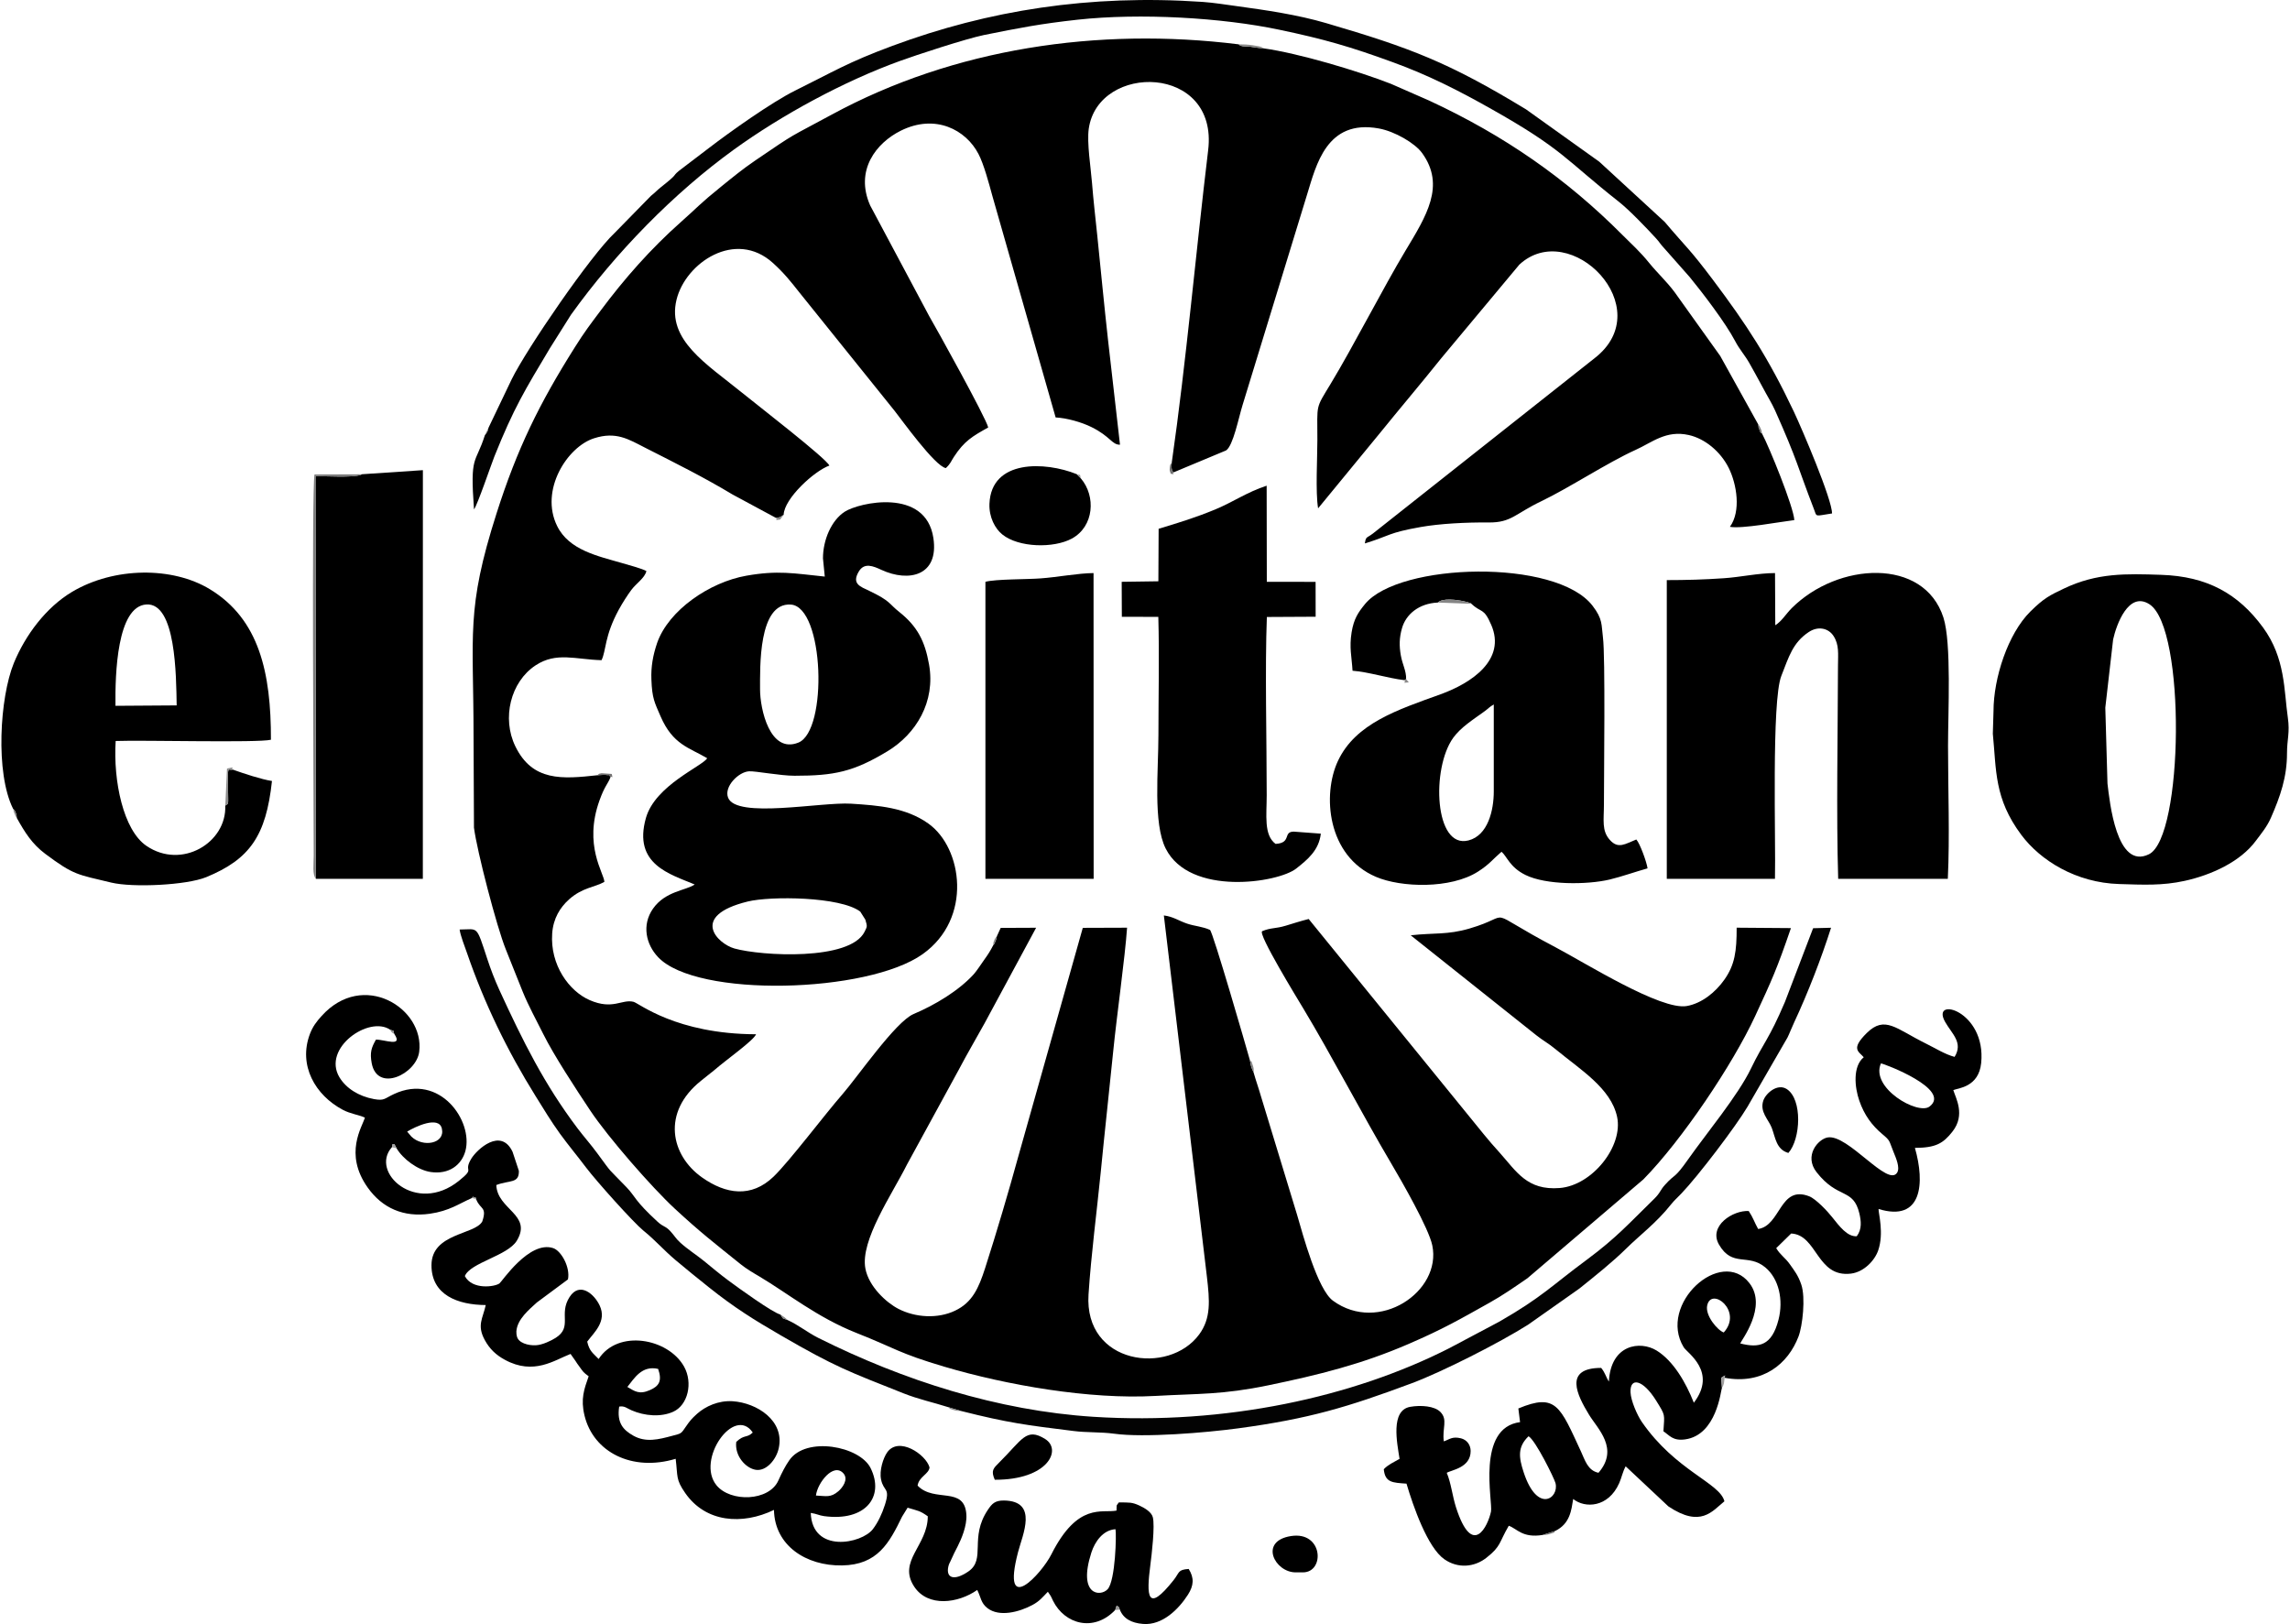 <?xml version="1.0" encoding="UTF-8"?>
<!DOCTYPE svg PUBLIC "-//W3C//DTD SVG 1.1//EN" "http://www.w3.org/Graphics/SVG/1.1/DTD/svg11.dtd">
<!-- Creator: CorelDRAW X8 -->
<svg xmlns="http://www.w3.org/2000/svg" xml:space="preserve" width="141px" height="100px" version="1.1" style="shape-rendering:geometricPrecision; text-rendering:geometricPrecision; image-rendering:optimizeQuality; fill-rule:evenodd; clip-rule:evenodd"
viewBox="0 0 44209 31392"
 xmlns:xlink="http://www.w3.org/1999/xlink">
 <defs>
  <style type="text/css">
   <![CDATA[
    .fil0 {fill:black}
    .fil2 {fill:#020202}
    .fil1 {fill:#030303}
    .fil9 {fill:#727272}
    .fil8 {fill:#747373}
    .fil18 {fill:#757575}
    .fil11 {fill:#787877}
    .fil3 {fill:#7D7D7D}
    .fil14 {fill:#838383}
    .fil4 {fill:#858585}
    .fil15 {fill:#868686}
    .fil6 {fill:#888887}
    .fil10 {fill:#888888}
    .fil16 {fill:#8A8989}
    .fil5 {fill:#8C8C8C}
    .fil17 {fill:#919191}
    .fil12 {fill:#989897}
    .fil7 {fill:#9E9D9D}
    .fil13 {fill:#A3A3A3}
   ]]>
  </style>
 </defs>
 <g id="Capa_x0020_1">
  <g id="_2151677247072">
   <path class="fil0" d="M24206 20737l-47 -111c-15,-56 -15,-75 -26,-129 -71,-254 -713,-2474 -772,-2522 -142,-66 -296,-72 -443,-122 -159,-53 -265,-135 -449,-158l832 6984c53,459 83,800 -150,1116 -587,798 -2228,580 -2138,-775 51,-776 159,-1588 236,-2362 77,-789 162,-1547 243,-2355 63,-638 227,-1802 266,-2371l-856 3 -1242 4403c-194,705 -421,1474 -646,2175 -124,386 -248,664 -581,822 -335,160 -765,134 -1094,-35 -237,-122 -574,-434 -639,-779 -103,-543 513,-1430 804,-2011l995 -1822c185,-350 325,-583 504,-907l997 -1848 -685 3 -74 162c-22,79 2,26 -27,96 -35,82 -27,51 -44,79 -60,115 -100,177 -169,273 -57,80 -148,220 -206,285 -296,324 -753,596 -1164,770 -349,148 -1092,1228 -1376,1552 -338,386 -1020,1292 -1330,1591 -431,415 -923,340 -1383,15 -604,-427 -786,-1257 -17,-1870l196 -157c6,-4 14,-10 21,-15 5,-4 14,-10 19,-16 5,-4 13,-12 19,-16 244,-211 757,-571 807,-693 -1550,-5 -2263,-602 -2370,-628 -228,-54 -397,163 -846,-32 -400,-174 -767,-681 -725,-1287 20,-294 155,-507 327,-661 259,-231 498,-232 682,-338 -7,-171 -407,-703 -95,-1573 102,-285 160,-314 212,-447 -40,-71 31,-32 -100,-48 -29,-3 -122,6 -152,7 -679,74 -1254,124 -1586,-559 -264,-542 -94,-1245 391,-1565 403,-265 773,-113 1275,-100 92,-189 54,-461 331,-972 76,-139 168,-282 245,-386 93,-125 262,-232 291,-365 -78,-45 -351,-120 -463,-152 -476,-138 -1032,-251 -1262,-718 -341,-690 194,-1533 716,-1697 423,-135 665,20 978,180 595,302 1140,573 1697,908l839 452c117,-25 41,6 148,-60 11,-314 587,-845 884,-952 -69,-146 -1394,-1169 -1693,-1412 -679,-552 -1451,-1014 -1262,-1792 172,-713 1138,-1370 1865,-711 220,200 349,365 499,555l1852 2303c127,160 779,1070 990,1106 95,-89 99,-131 156,-217 201,-309 362,-400 663,-568 -42,-187 -1022,-1951 -1140,-2151l-1142 -2141c-301,-682 121,-1210 591,-1444 671,-334 1261,-16 1502,448 105,199 206,582 270,815l1222 4279c214,10 504,92 696,188 365,181 392,342 548,339l-229 -2003c-76,-680 -141,-1366 -210,-2037 -35,-337 -76,-689 -102,-1021 -23,-289 -101,-775 -63,-1046 183,-1280 2510,-1252 2308,414 -237,1963 -424,4093 -704,6042 -2,29 -8,87 -1,115 26,100 -25,8 40,69l1011 -422c138,-91 242,-630 318,-874l1249 -4076c174,-560 374,-1458 1385,-1274 310,56 701,285 838,476 455,630 82,1215 -324,1890 -427,711 -1010,1853 -1443,2568 -301,498 -258,377 -258,1085 0,349 -38,1012 14,1324l1178 -1434c401,-496 812,-979 1207,-1473l1505 -1804c984,-912 2710,836 1455,1808l-4286 3390c-123,94 -134,50 -155,191 493,-151 444,-205 1079,-317 373,-66 882,-92 1316,-88 437,4 511,-170 1012,-409 537,-257 1283,-748 1824,-993 320,-143 588,-388 1031,-288 312,70 611,318 770,634 159,320 241,840 24,1140 224,44 983,-99 1245,-130 -14,-255 -486,-1415 -625,-1674 -42,-56 -1,56 -50,-74 -35,-91 -7,-8 -22,-100l-735 -1324 -882 -1234c-160,-214 -331,-367 -491,-564 -179,-221 -329,-353 -516,-540 -1080,-1086 -2284,-1925 -3738,-2599l-739 -324c-639,-249 -1780,-591 -2465,-686 -97,-4 -186,-23 -260,-32 -45,-4 -98,-2 -136,-8 -73,-14 -44,-13 -82,-37 -2721,-338 -5508,80 -7862,1357 -876,475 -652,324 -1475,884 -254,173 -434,322 -659,504 -435,351 -453,397 -787,692 -578,513 -1089,1091 -1556,1719 -189,253 -305,402 -494,704 -685,1087 -1110,1951 -1510,3205 -596,1867 -445,2315 -445,4320l8 1756c57,449 439,1917 614,2350 114,280 211,535 330,826 114,279 256,533 394,811 205,413 631,1063 910,1482 346,519 1190,1485 1629,1892 491,455 749,653 1280,1080 111,89 245,168 360,235 551,328 1121,793 1875,1091 755,298 816,392 1700,653 1203,356 2802,636 4076,565 855,-48 1291,-21 2183,-205 968,-200 1804,-406 2719,-802 670,-290 972,-466 1563,-797 250,-140 457,-284 729,-471l2241 -1911c747,-760 1728,-2223 2160,-3155 327,-706 421,-911 692,-1702l-1049 -8c1,456 -35,717 -237,1004 -172,245 -437,458 -725,510 -499,90 -1963,-832 -2542,-1137 -1463,-769 -745,-627 -1663,-360 -425,124 -673,79 -1133,130l2430 1934c131,104 233,154 367,266 484,400 1071,753 1192,1308 122,568 -479,1327 -1110,1377 -631,50 -833,-318 -1164,-688 -104,-116 -195,-217 -294,-340l-3393 -4172c-154,39 -298,85 -439,128 -205,63 -286,35 -459,107 -96,40 692,1324 790,1488 549,911 1145,2059 1708,3010 194,328 721,1245 789,1575 187,894 -1035,1717 -1920,1070 -298,-219 -579,-1268 -693,-1659l-700 -2297c-50,-174 -91,-281 -139,-449l1 0z"/>
   <path class="fil0" d="M16684 18011c-280,565 -1992,469 -2515,323 -324,-91 -877,-629 256,-908 440,-108 1792,-97 2176,195l98 155c40,136 38,128 -15,235l0 0zm-2020 -4685c1,-418 -37,-1681 594,-1640 648,43 719,2440 147,2668 -552,222 -741,-651 -741,-1027l0 -1zm1216 -2534l35 353c-606,-63 -909,-124 -1515,-17 -713,125 -1504,668 -1725,1299 -82,241 -121,463 -111,709 13,366 63,445 176,708 237,551 554,606 902,812 -91,155 -1004,522 -1184,1155 -255,902 473,1086 943,1286 -168,116 -568,127 -806,467 -220,314 -137,689 98,937 745,790 4049,700 5114,-58 971,-690 769,-2056 110,-2524 -435,-310 -962,-350 -1493,-384 -582,-36 -2219,296 -2378,-117 -83,-214 205,-500 407,-509 121,-7 600,86 879,86 767,0 1139,-77 1794,-473 553,-334 933,-956 804,-1679 -79,-449 -226,-736 -573,-1012 -207,-163 -165,-211 -580,-409 -174,-83 -347,-135 -205,-374 107,-180 279,-106 439,-32 529,244 1114,114 1003,-617 -148,-980 -1444,-683 -1713,-508 -258,166 -421,546 -421,901l0 0z"/>
   <path class="fil0" d="M21534 29559c21,83 0,997 -152,1160 -139,150 -581,122 -314,-709 68,-211 226,-437 466,-451zm-5790 -651c30,-246 339,-643 531,-429 104,117 -19,278 -96,345 -153,130 -236,93 -435,84zm-3645 -2099c135,-167 279,-421 595,-349 81,233 19,332 -159,410 -207,91 -294,22 -436,-61zm-4256 -4936c150,-91 613,-315 671,-57 67,292 -369,370 -590,153l-81 -96 0 0zm1252 1285c47,-51 -12,-29 55,-10 36,11 15,-12 32,46 78,187 208,133 113,416 -141,260 -980,223 -982,845 -2,578 511,768 1049,771 -56,259 -176,388 -19,676 94,173 218,290 388,382 559,305 958,7 1270,-113l94 133c31,48 36,57 70,102 85,117 76,115 186,197 -88,251 -157,436 -81,755 171,714 923,1093 1763,840 43,349 -1,395 184,661 396,572 1103,623 1716,327 13,688 620,1085 1316,1073 688,-10 914,-437 1160,-943l107 -173c207,64 230,53 390,166 0,569 -588,864 -263,1359 266,405 853,323 1219,65 72,142 68,250 195,350 230,180 618,77 873,-60 137,-74 191,-146 297,-255l54 80c21,36 25,54 45,93 224,453 789,614 1202,180l29 -84c56,35 28,6 60,74 66,172 219,261 451,279 371,30 687,-284 867,-566 111,-174 124,-322 14,-497 -217,15 -174,69 -293,218 -513,646 -527,310 -447,-303 24,-179 91,-754 46,-917 -27,-99 -155,-176 -262,-225 -142,-65 -190,-57 -394,-59 -57,84 -38,17 -45,158 -280,56 -748,-170 -1261,849 -183,365 -975,1234 -643,-44 88,-341 398,-990 -270,-1000 -179,-2 -234,65 -310,176 -370,546 -30,959 -383,1198 -274,186 -430,123 -385,-91 15,-69 26,-68 51,-128 45,-104 81,-173 130,-268 72,-141 182,-397 169,-612 -33,-564 -620,-225 -943,-563 25,-172 219,-223 231,-352 -70,-252 -597,-607 -820,-289 -74,106 -154,347 -117,523 49,239 182,153 75,488 -56,176 -135,342 -233,471 -216,284 -1173,474 -1201,-313 113,16 161,49 257,62 802,108 1173,-375 900,-928 -210,-426 -1247,-620 -1571,-153 -77,110 -143,238 -212,392 -180,404 -924,424 -1195,94 -403,-491 341,-1551 700,-1021 -117,113 -160,31 -319,181 -34,269 181,509 378,540 203,31 396,-199 443,-417 118,-533 -421,-878 -892,-909 -274,-17 -524,99 -684,241 -106,94 -145,143 -214,243 -102,148 -84,136 -270,185 -261,70 -509,134 -752,-4 -194,-110 -320,-246 -272,-561 104,-19 149,33 238,71 254,111 568,136 807,28 284,-128 384,-559 209,-873 -308,-549 -1279,-724 -1651,-146 -105,-112 -178,-146 -221,-336 130,-175 386,-392 240,-700 -103,-219 -385,-467 -581,-162 -216,334 63,577 -267,788 -84,54 -259,139 -385,144 -138,8 -350,-41 -369,-188 -1,-7 -4,-20 -5,-26l-2 -54c16,-236 248,-423 396,-559l601 -446c48,-233 -130,-554 -287,-605 -463,-151 -993,654 -1037,683 -91,66 -526,129 -669,-142 103,-260 828,-391 1005,-685 304,-504 -379,-598 -397,-1075 256,-99 444,-24 436,-275l-122 -368c-227,-477 -691,-42 -797,133 -167,276 93,162 -240,429 -827,664 -1729,-168 -1295,-650 39,-62 -46,-44 49,-57l42 78c119,204 405,420 657,458 356,53 600,-137 673,-407 155,-579 -496,-1513 -1380,-1100 -188,87 -183,134 -386,98 -300,-55 -542,-211 -669,-422 -338,-566 573,-1196 979,-920 104,43 39,-23 81,82 179,264 -191,106 -354,110 -88,155 -121,248 -82,457 110,574 865,206 918,-223 106,-841 -1086,-1584 -1889,-688 -90,100 -166,194 -223,343 -230,608 101,1186 639,1470 144,75 287,90 423,148 -48,177 -412,695 54,1352 284,401 696,578 1200,507 382,-55 561,-193 815,-304l0 1z"/>
   <path class="fil0" d="M32190 11213l0 5774 2091 0c18,-707 -69,-3439 123,-3922 145,-369 220,-640 527,-846 187,-126 387,-75 483,76 110,170 86,343 85,574 -3,1292 -34,2887 4,4118l2119 0c39,-825 4,-1735 4,-2569 0,-645 69,-1990 -89,-2481 -377,-1169 -2043,-1070 -2931,-183 -121,121 -188,248 -319,332l-5 -1009c-329,1 -677,80 -991,100 -374,26 -724,36 -1101,36z"/>
   <path class="fil0" d="M29518 27762c134,76 497,813 521,906 74,290 -349,598 -614,-205 -98,-296 -121,-495 93,-701l0 0zm3773 -2006c-118,-40 -363,-326 -320,-523 81,-368 695,110 320,523zm3038 -5201c55,2 1380,503 938,835 -224,168 -1148,-361 -938,-835zm-6539 9115l240 -76c294,-141 315,-408 351,-619 226,183 678,169 889,-306 49,-110 66,-218 125,-326l826 775c627,419 848,91 1083,-99 -88,-358 -941,-585 -1597,-1535 -90,-132 -211,-408 -218,-572 -13,-300 241,-246 492,156 189,304 164,255 144,598 117,78 181,189 417,157 613,-83 692,-944 714,-999l-14 -192c136,-93 43,-8 66,0 738,137 1227,-270 1428,-798 78,-205 140,-754 53,-1006 -61,-178 -128,-259 -217,-386 -97,-137 -185,-179 -267,-316l289 -283c508,25 491,857 1157,775 247,-31 457,-249 526,-450 113,-333 5,-707 6,-799 846,260 898,-503 703,-1181 402,-2 547,-85 728,-318 251,-321 62,-643 14,-799 88,-39 492,-53 539,-524 100,-1012 -981,-1300 -698,-796 132,234 355,401 184,678 -186,-49 -372,-168 -563,-262 -568,-281 -784,-544 -1133,-201 -319,314 -156,357 -60,470 -215,175 -176,581 -86,839 96,280 248,481 443,645 165,138 126,122 218,345 47,117 129,301 72,399 -175,297 -952,-744 -1343,-678 -184,30 -467,352 -214,674 415,529 707,296 826,797 32,139 54,300 -51,439 -183,12 -335,-193 -478,-372 -83,-106 -310,-349 -441,-400 -572,-223 -547,566 -987,632 -75,-135 -97,-220 -182,-347 -301,-20 -783,287 -575,648 259,447 562,163 895,441 263,219 354,628 255,1013 -129,502 -376,550 -739,457 16,-55 531,-708 178,-1165 -546,-708 -1778,405 -1271,1239 68,111 653,473 196,1072 -154,-392 -397,-810 -720,-1009 -315,-194 -886,-122 -922,600 -61,-94 -69,-166 -149,-264 -735,0 -462,531 -236,903 167,275 589,656 184,1124 -210,-43 -263,-250 -338,-410 -405,-873 -479,-1138 -1211,-833l33 264c-853,110 -522,1538 -562,1730 -56,267 -355,919 -677,-86 -68,-212 -96,-475 -178,-664 85,-55 464,-95 462,-423 -1,-117 -72,-215 -187,-244 -171,-42 -223,22 -332,59 -34,-262 82,-416 -65,-568 -113,-116 -376,-136 -583,-100 -388,67 -254,702 -207,1006 -109,63 -219,110 -305,200 25,260 169,260 439,279 130,440 407,1235 731,1461 260,182 577,157 812,-27 290,-227 240,-290 434,-620 161,56 261,241 655,178l-1 0z"/>
   <path class="fil0" d="M40817 12361c62,-284 299,-945 705,-679 705,463 655,4502 -12,4830 -628,309 -760,-1017 -802,-1366l-42 -1467 151 -1318zm-2312 1388l-13 434c70,704 24,1250 549,1953 369,496 1058,927 1892,952 468,14 834,34 1270,-62 514,-114 1073,-368 1373,-774 104,-140 215,-270 291,-445 180,-411 311,-783 311,-1248 0,-270 58,-394 16,-688 -76,-521 -44,-1147 -480,-1743 -478,-651 -1076,-988 -1972,-1017 -672,-22 -1234,-41 -1877,266 -275,131 -385,184 -649,445 -430,427 -711,1279 -711,1927l0 0z"/>
   <path class="fil0" d="M28846 15298c0,362 -111,850 -489,947 -660,170 -721,-1394 -295,-1984 147,-203 384,-351 592,-502 92,-65 104,-94 192,-142l0 1681 0 0zm-1731 -2151l37 -19c3,-167 -70,-275 -103,-461 -31,-178 -32,-334 23,-525 74,-260 318,-478 693,-495 89,-92 371,-53 500,-25 27,5 65,14 91,22 7,2 23,22 29,13 5,-9 19,9 29,14 194,185 235,64 383,408 291,672 -376,1123 -979,1341 -831,300 -1641,561 -1983,1286 -308,653 -210,1840 733,2243 488,209 1444,236 1971,-100 224,-143 280,-233 456,-385 108,90 156,297 464,449 396,195 1186,192 1627,88 236,-57 499,-151 732,-216 -16,-122 -148,-483 -217,-558 -213,84 -349,192 -512,8 -161,-179 -114,-382 -114,-690 0,-561 29,-2858 -19,-3223 -32,-247 0,-352 -201,-613 -705,-917 -3739,-833 -4397,-34 -134,165 -217,285 -260,547 -48,298 2,471 18,743 307,23 678,143 999,182l0 0z"/>
   <path class="fil0" d="M3388 13635l-1183 8c-8,-615 29,-1922 597,-1959 572,-36 576,1374 586,1952l0 -1zm-3161 1998c16,21 33,27 49,74 33,90 8,9 21,102 156,280 295,504 552,696 555,415 616,396 1275,555 417,100 1454,51 1835,-105 841,-346 1157,-797 1271,-1859 -200,-29 -552,-147 -758,-220 -102,21 -95,-105 -91,388 3,320 16,253 -54,308 31,715 -842,1244 -1525,777 -446,-306 -642,-1252 -593,-2026 511,-20 2745,38 3001,-24 3,-1297 -227,-2331 -1181,-2910 -720,-438 -1846,-433 -2661,50 -504,300 -906,838 -1128,1380 -271,666 -360,2120 -14,2814l1 0z"/>
   <path class="fil0" d="M22368 10221l-5 1015 -709 10 3 676 705 2c21,756 2,1533 2,2283 0,686 -106,1705 140,2194 466,929 2174,664 2523,388 221,-174 440,-354 476,-675l-522 -39c-216,0 -37,220 -353,237 -231,-172 -171,-556 -171,-942 0,-1062 -35,-2457 3,-3444l943 -5 -1 -674 -943 -1 -3 -1858c-374,122 -655,318 -982,454 -385,161 -732,266 -1106,379l0 0z"/>
   <path class="fil0" d="M6968 9167c-9,5 -20,11 -27,14 -163,52 -662,22 -869,22l7 7784 2067 0 1 -7899 -1179 79 0 0z"/>
   <path class="fil0" d="M19020 11246l0 5741 2092 0 -2 -5910c-302,3 -699,80 -1023,103 -251,20 -871,12 -1067,66z"/>
   <path class="fil1" d="M15199 25517c-135,-50 -77,-18 -141,-107 -156,-41 -798,-504 -1008,-660 -170,-127 -301,-237 -469,-375 -150,-121 -320,-229 -456,-353 -94,-85 -111,-133 -197,-226 -96,-103 -131,-76 -243,-179 -455,-418 -424,-482 -601,-667 -400,-416 -245,-222 -570,-663 -123,-167 -250,-309 -373,-471 -652,-863 -1061,-1692 -1514,-2676 -92,-202 -170,-405 -235,-604 -220,-668 -169,-570 -535,-569 16,120 100,331 144,458 335,974 782,1892 1325,2763 155,250 301,490 470,725 166,228 337,432 506,656 197,261 912,1059 1107,1218 242,196 385,371 625,573 211,177 426,352 640,522 493,394 874,630 1393,931 1061,615 1308,697 2366,1118 301,119 571,174 876,271l241 72c919,232 1269,274 2169,386 262,34 524,17 790,53 574,80 1771,-19 2398,-104 1369,-185 2111,-408 3355,-872 587,-219 1690,-779 2247,-1131l993 -700c323,-260 633,-505 912,-780 246,-243 578,-492 851,-837 75,-93 123,-131 206,-218 329,-344 1056,-1302 1279,-1678l774 -1340c40,-81 79,-187 129,-293 260,-555 528,-1246 712,-1827l-347 9 -545 1426c-314,736 -409,774 -655,1284 -248,518 -869,1265 -1208,1747 -285,406 -246,271 -452,500 -100,108 -85,150 -215,277 -488,476 -723,746 -1295,1171 -684,505 -861,720 -1692,1198l-965 512c-1863,950 -4336,1490 -6883,1329 -1853,-119 -3675,-704 -5316,-1524 -212,-106 -389,-253 -593,-345l0 0z"/>
   <path class="fil2" d="M9414 8271c-2,12 -5,16 -7,33 -4,17 -7,25 -11,33 -26,48 -31,51 -51,76 -182,573 -290,358 -210,1434 72,-101 326,-852 394,-1024 377,-940 589,-1282 1073,-2092l408 -648c866,-1206 1986,-2350 3149,-3192 929,-671 2121,-1319 3213,-1714 299,-109 1263,-426 1620,-500 683,-137 1083,-216 1808,-296 1211,-132 2793,-40 3901,194 868,182 1373,328 2194,628 688,250 1279,551 1907,906 1388,782 1421,971 2466,1795 197,155 535,508 710,699 72,78 87,116 160,193l495 560c244,298 692,882 878,1237 85,163 188,272 275,426 88,156 160,286 251,456 88,168 186,323 246,459 437,977 439,1101 747,1896 67,174 8,146 354,95 3,-268 -578,-1628 -739,-1970 -490,-1035 -910,-1677 -1567,-2551 -461,-612 -503,-611 -928,-1114l-1265 -1164 -1417 -1013c-1492,-906 -2225,-1186 -3862,-1666 -555,-163 -1162,-251 -1738,-330 -212,-28 -424,-64 -648,-80 -2189,-150 -4150,164 -5997,849 -874,324 -1140,499 -1877,863 -460,227 -1284,815 -1673,1114l-579 441c-145,123 14,29 -352,319 -77,61 -96,91 -188,164l-696 711c-464,433 -1699,2235 -1994,2832l-450 941 0 0z"/>
   <path class="fil0" d="M20866 9249l-82 -84c-606,-245 -1652,-290 -1686,573 -10,258 108,481 250,594 316,254 990,269 1342,79 433,-236 467,-821 176,-1162z"/>
   <path class="fil0" d="M19201 28603c1025,4 1307,-580 973,-788 -368,-229 -442,14 -887,454 -115,115 -164,157 -86,334z"/>
   <path class="fil0" d="M34540 22286c240,-269 275,-1037 -31,-1235 -181,-116 -405,82 -453,222 -75,220 102,366 164,531 71,189 86,415 320,482z"/>
   <path class="fil0" d="M25157 30393c428,0 392,-798 -229,-702 -628,97 -315,702 88,702l141 0z"/>
   <path class="fil3" d="M6079 16987l-7 -7784c207,0 706,30 869,-21 7,-4 18,-10 27,-14l-916 3c-56,314 -15,6272 -15,7361 0,174 -29,379 42,455l0 0z"/>
   <path class="fil4" d="M28414 11671c-10,-5 -24,-23 -29,-14 -6,9 -22,-11 -29,-13 -26,-8 -64,-17 -91,-22 -129,-28 -411,-67 -500,25l649 24z"/>
   <path class="fil5" d="M4327 15572c70,-55 57,12 54,-308 -4,-493 -11,-367 91,-387 -53,-30 86,-66 -111,-21l-33 716 -1 0z"/>
   <path class="fil6" d="M24393 935c-40,-26 -10,-20 -83,-39 -5,-1 -121,-20 -123,-21 -107,-16 -164,-16 -272,-18 37,24 8,23 81,37 39,6 92,4 137,8 73,9 163,28 259,33l1 0z"/>
   <path class="fil7" d="M33256 26824c26,-43 18,-16 38,-82 0,-1 13,-108 14,-110 -23,-8 70,-93 -66,0l14 192 0 0z"/>
   <path class="fil8" d="M11773 15026c38,-43 50,61 25,-66l-197 -14c-74,15 -42,9 -80,39 30,-1 122,-10 152,-6 131,15 60,-24 100,47l0 0z"/>
   <path class="fil9" d="M22661 9129c-65,-60 -14,31 -40,-69 -8,-28 -1,-86 1,-115 -17,30 -30,16 -38,86 -7,83 1,58 17,126 123,19 9,8 60,-28l0 0z"/>
   <path class="fil4" d="M24206 20737c-5,-76 8,-62 -16,-138 -53,-166 -17,-42 -57,-102 11,54 11,73 26,129l47 111z"/>
   <path class="fil10" d="M14973 10011c42,45 -67,47 78,32l70 -92c-108,67 -31,36 -148,60z"/>
   <path class="fil11" d="M29790 29670c75,-7 66,3 138,-19 153,-45 57,-27 102,-57l-240 76z"/>
   <path class="fil12" d="M21527 31122l90 -10c-33,-69 -5,-40 -61,-74l-29 84z"/>
   <path class="fil6" d="M18550 27274l-241 -72c59,37 -62,4 104,55 63,19 73,11 137,17z"/>
   <path class="fil13" d="M7639 22197l-42 -79c-95,13 -10,-4 -49,57l91 22z"/>
   <path class="fil11" d="M34031 8379c-19,-72 0,-34 -27,-94 -37,-86 -26,-48 -45,-80 15,92 -13,9 22,100 49,130 8,18 50,74l0 0z"/>
   <path class="fil14" d="M19170 18273c17,-28 9,3 44,-79 29,-70 6,-17 27,-96 -16,23 -31,26 -49,74 -36,98 -6,2 -22,101l0 0z"/>
   <path class="fil15" d="M298 15808c-14,-92 11,-11 -22,-101 -16,-47 -33,-54 -49,-74 20,72 1,32 27,94 35,86 25,51 44,81l0 0z"/>
   <path class="fil16" d="M27115 13147c50,57 -79,55 89,43l-52 -62 -37 19z"/>
   <path class="fil14" d="M15199 25517c-24,-21 -24,-24 -65,-56 -24,-18 -52,-34 -76,-51 64,89 6,57 141,107z"/>
   <path class="fil17" d="M7594 19986c-42,-106 23,-40 -82,-83 33,55 24,48 82,83z"/>
   <path class="fil5" d="M20866 9249c-36,-105 21,-47 -82,-84l82 84z"/>
   <path class="fil5" d="M9182 23194c-17,-58 4,-35 -33,-46 -66,-19 -7,-41 -54,10 70,17 36,-7 87,36z"/>
   <path class="fil18" d="M9345 8413c20,-25 25,-28 51,-76 4,-8 7,-16 11,-33 2,-17 5,-21 7,-33l-69 142z"/>
  </g>
 </g>
</svg>
